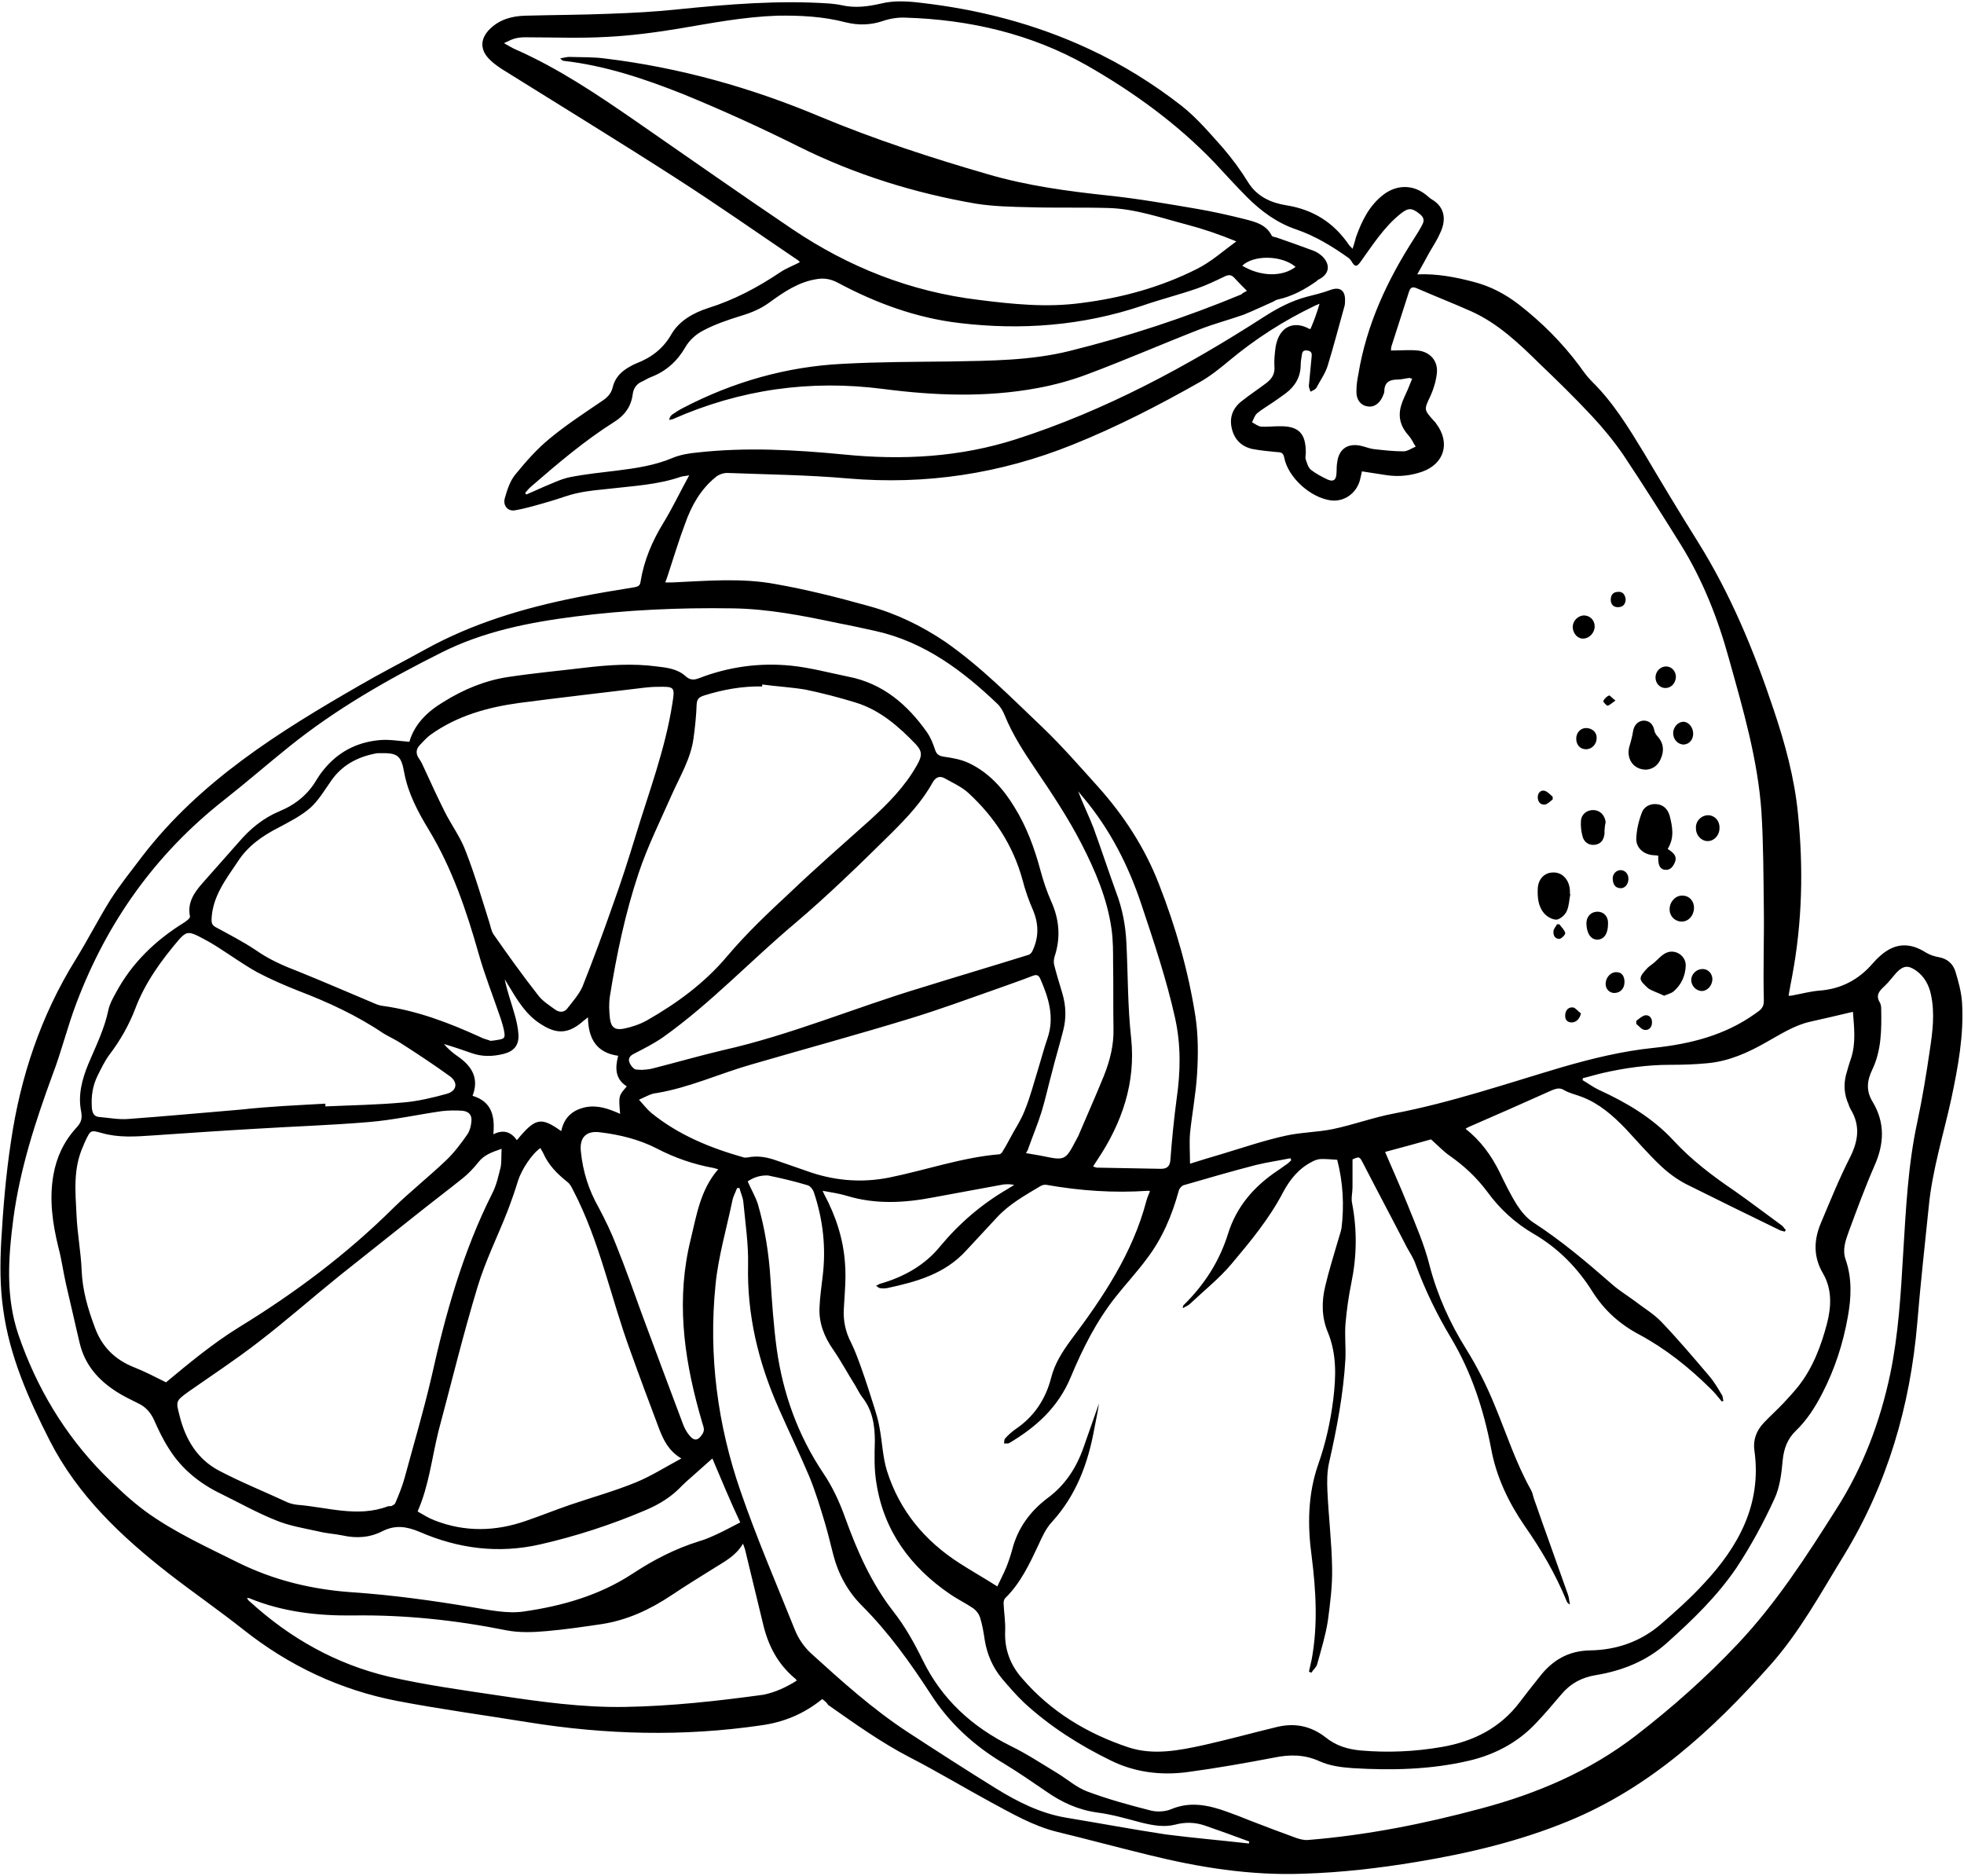 <?xml version="1.0" encoding="UTF-8"?>
<!DOCTYPE svg PUBLIC '-//W3C//DTD SVG 1.0//EN'
          'http://www.w3.org/TR/2001/REC-SVG-20010904/DTD/svg10.dtd'>
<svg height="477.9" preserveAspectRatio="xMidYMid meet" version="1.0" viewBox="-0.1 -0.3 500.4 477.9" width="500.4" xmlns="http://www.w3.org/2000/svg" xmlns:xlink="http://www.w3.org/1999/xlink" zoomAndPan="magnify"
><g id="change1_1"
  ><path d="M209.4,432.6c-4.7,3.8-9.8,5.9-15.6,6.7c-19.8,2.9-39.6,2.4-59.4-0.8c-11.1-1.8-22.2-3.3-33.2-5.4 c-14.6-2.8-27.7-9-39.3-18.2c-6.2-4.9-12.7-9.4-18.9-14.2c-12.2-9.5-23.3-20-30.4-33.9c-5.4-10.6-10.3-21.6-11.9-33.6 c-0.8-5.6-0.8-11.4-0.5-17.1c0.5-8.6,1.2-17.1,2.5-25.6c2.4-16.4,7.6-32,16.4-46.2c3.1-5,5.8-10.3,8.9-15.3 c2.5-3.9,5.4-7.5,8.2-11.2c14.7-19.1,34.7-31.6,55.2-43.4c5.5-3.2,11.2-6.1,16.8-9.2c12.1-6.7,25.2-10.6,38.7-13.3 c4.9-1,9.9-1.8,14.8-2.6c0.9-0.2,1.3-0.5,1.4-1.4c0.9-5.5,3-10.4,5.9-15.1c2.3-3.8,4.2-7.8,6.5-12c-0.9,0.2-1.6,0.2-2.2,0.4 c-5.8,2-11.9,2.3-17.9,3c-2.7,0.3-5.5,0.5-8.2,1.1c-2.5,0.5-4.9,1.5-7.4,2.2c-2.8,0.8-5.7,1.7-8.6,2.2c-1.8,0.4-3.2-1.1-2.7-3 c0.6-2.1,1.3-4.4,2.7-6.1c2.7-3.3,5.5-6.5,8.8-9.2c4.1-3.4,8.7-6.4,13.1-9.4c1.4-0.9,2.5-1.9,2.9-3.6c0.6-2.5,2.2-4.1,4.4-5.3 c0.5-0.3,1.1-0.6,1.6-0.8c3.9-1.5,6.9-3.8,9-7.5c2-3.4,5.6-5.4,9.3-6.6c6.7-2.1,12.7-5.3,18.5-9.2c1.5-1,3.2-1.6,4.9-2.5 c-0.2-0.2-0.3-0.4-0.5-0.5C193,59.1,182.6,51.8,172,45c-14.3-9.2-28.7-18-43.1-27c-1.5-0.9-3-1.9-4.2-3.1c-2.6-2.5-2.5-5.4,0.1-7.9 c2.5-2.4,5.6-3.2,8.9-3.3c7.2-0.2,14.4-0.2,21.6-0.5c5.7-0.2,11.4-0.5,17.1-1.1c12.9-1.3,25.9-2.4,38.9-1.5c1,0.1,2,0.2,2.9,0.4 c3.5,0.8,6.7,0.4,10.2-0.4c3.2-0.8,6.7-0.6,10-0.2c14.9,1.7,29.3,5.4,43,11.8c8.4,3.9,16.3,8.8,23.6,14.5c3.9,3.1,7.2,7,10.5,10.7 c2.4,2.8,4.6,5.8,6.5,8.9c2.3,3.6,5.9,5.1,9.6,5.7c6.9,1.1,12.1,4.4,16,10.1c0.2,0.3,0.5,0.5,0.9,1c0.4-1.1,0.6-2,0.9-3 c1.5-4.2,3.4-8.1,7.1-10.9c3.4-2.5,7.5-2.5,10.8,0.2c0.5,0.4,0.9,0.8,1.4,1.1c3.6,2.1,3.5,5.5,2.3,8.2c-0.8,1.9-1.9,3.6-2.9,5.3 c-1,1.8-1.9,3.5-3.1,5.6c5.1-0.2,9.7,0.7,14.3,1.9c4.3,1.1,8.1,3.1,11.6,5.8c5.8,4.5,11,9.7,15.4,15.6c1,1.4,2,2.8,3.2,4 c5.4,5.3,9.3,11.7,13.2,18.1c4.5,7.6,9,15.1,13.7,22.6c8.4,13.4,14.4,27.9,19.4,42.9c2.9,8.6,5.3,17.4,6.2,26.5 c1.4,13.9,1.1,27.7-1.5,41.5c-0.3,1.6-0.6,3.1-0.9,4.9c0.4,0,0.8,0,1.1-0.1c2.2-0.4,4.4-1,6.7-1.2c5.6-0.4,10.1-2.8,13.7-7 c0.6-0.7,1.3-1.4,2-2c3.7-3.2,7.4-3.3,11.5-0.7c1,0.6,2.2,1,3.4,1.2c2.1,0.4,3.5,1.7,4.1,3.6c0.8,2.6,1.5,5.2,1.7,7.9 c0.5,8.3-1,16.3-2.7,24.4c-2,9.2-4.9,18.3-5.8,27.8c-1,9.8-2.1,19.6-2.9,29.4c-1.8,21.2-7.6,41.1-18.7,59.3 c-5.9,9.6-11.3,19.6-18.9,28.1c-14.6,16.4-30.6,31.1-51.3,39.6c-12.4,5.1-25.4,8.2-38.7,10.4c-9.6,1.6-19.2,2.7-28.9,3 c-13.4,0.5-26.5-1.6-39.4-4.8c-7.8-1.9-15.6-4-23.4-5.9c-6-1.5-11.3-4.6-16.7-7.5c-7-3.8-13.8-7.9-20.8-11.5 c-7.3-3.8-14-8.6-20.7-13.3C210.5,433.4,209.9,433,209.4,432.6z M336.1,77.1c-0.7,0.3-1.1,0.4-1.4,0.6c-7.7,3.7-14.9,8.3-21.5,13.8 c-2.4,2-5,4.1-7.7,5.6c-10.4,5.9-21.1,11.4-32.3,15.9c-18.4,7.4-37.4,10.3-57.3,8.6c-10.2-0.9-20.4-1-30.7-1.4c-1,0-2.2,0.4-3,1.1 c-3.8,3.1-6.1,7.2-7.7,11.7c-1.6,4.2-2.9,8.6-4.3,12.8c-0.2,0.7-0.5,1.5-0.8,2.3c0.8,0,1.3,0,1.8,0c8.7-0.4,17.6-1.2,26.2,0.4 c8,1.4,15.9,3.4,23.8,5.6c7,1.9,13.4,5,19.5,9.1c9.2,6.4,16.9,14.3,24.9,21.9c5,4.8,9.6,10.1,14.2,15.2 c6.5,7.3,11.8,15.4,15.4,24.7c4.3,11,7.5,22.2,9.3,33.8c0.7,4.7,0.7,9.7,0.4,14.5c-0.3,5.1-1.3,10.2-1.8,15.2c-0.2,2.4,0,4.9,0,7.7 c2.8-0.9,5.5-1.7,8.2-2.5c5.3-1.6,10.6-3.4,16-4.6c3.9-0.9,8.1-0.9,12.1-1.7c5.3-1.1,10.4-3,15.7-4c14.6-2.8,28.6-7.6,42.8-11.8 c7.6-2.2,15.4-4.1,23.2-4.9c9.5-1,18.3-3.2,26.1-8.8c1.3-0.9,2.2-1.5,2.1-3.5c-0.2-7.8,0.1-15.5,0-23.3c-0.1-8.1-0.1-16.3-0.6-24.4 c-0.9-13.4-4.7-26.3-8.3-39.2c-2.8-10.2-6.7-20.1-12.3-29.1c-4.8-7.7-9.6-15.3-14.6-22.8c-2.4-3.5-5.2-6.9-8.1-10 c-4.2-4.5-8.7-8.9-13.2-13.2c-5.3-5.2-10.6-10.3-17.5-13.4c-4.5-2-9.1-3.8-13.7-5.8c-1.1-0.5-1.7-0.4-2.1,0.8 c-1.5,4.7-3,9.3-4.5,14c-0.1,0.4-0.1,0.8-0.1,1c2.4,0,4.6-0.2,6.8,0c3.1,0.3,5.2,2.6,4.9,5.7c-0.2,2-0.8,4-1.6,5.8 c-1.7,3.6-1.8,3.5,0.9,6.5c0.2,0.2,0.4,0.4,0.5,0.6c3.7,4.9,2.1,10.3-3.6,12.3c-2.9,1-5.8,1.3-8.8,0.9c-2.2-0.3-4.3-0.7-6.5-1 c-0.2,0.8-0.3,1.5-0.5,2.2c-0.9,3.4-4,5.6-7.4,5.2c-5.2-0.7-10.9-5.8-11.9-10.9c-0.2-1.1-0.7-1.4-1.7-1.4c-2.1-0.2-4.3-0.4-6.4-0.8 c-2.7-0.6-4.5-2.3-5.2-5c-0.8-3,0.2-5.5,2.6-7.3c1.9-1.5,4-2.9,6-4.4c1.5-1.1,2.4-2.4,2.2-4.4c-0.1-1.6,0.1-3.3,0.3-4.9 c1-5.7,5.1-6.6,8.6-4.6c0.1,0,0.2,0,0.3,0C334.7,81.4,335.4,79.5,336.1,77.1z M209.5,303.1c0.2,0.5,0.3,0.7,0.4,0.9 c3,5.6,4.9,11.5,5.3,17.7c0.3,3.8-0.1,7.6-0.3,11.4c-0.2,3,0.4,5.9,1.8,8.6c1.1,2.2,1.9,4.5,2.7,6.7c1.1,3.1,2.1,6.2,3.1,9.4 c0.6,1.9,1.2,3.8,1.5,5.7c0.7,3.7,0.8,7.5,1.9,11c3.2,10.1,9.6,17.8,18.5,23.5c3.1,2,6.3,3.8,9.6,5.9c0.7-1.5,1.6-3.2,2.3-4.9 c0.6-1.5,1.1-3,1.5-4.5c1.4-5.4,4.5-9.7,9-13.1c4.5-3.3,7.4-7.8,9.2-13c1.3-3.7,2.6-7.4,3.9-11.1c-0.3,2.2-0.8,4.3-1.2,6.5 c-1.6,8.8-4.6,16.9-10.8,23.7c-1.5,1.6-2.5,3.8-3.4,5.8c-2.3,4.9-4.6,9.8-8.5,13.6c-0.3,0.3-0.4,0.9-0.4,1.3 c0.1,2.4,0.5,4.7,0.4,7.1c-0.2,4.6,1.3,8.6,4.3,12c7.3,8.5,16.6,14.1,27.1,17.6c6.4,2.1,12.9,0.8,19.3-0.6 c6.2-1.4,12.4-3.1,18.6-4.6c4.6-1.1,8.7-0.2,12.4,2.7c2.6,2.1,5.6,3,8.9,3.3c6.9,0.6,13.8,0.3,20.7-0.9c8-1.4,14.8-4.8,19.8-11.4 c1.6-2.1,3.3-4.3,5-6.4c3.3-4.3,7.4-6.7,12.9-6.8c6.7-0.1,12.9-2.2,18.1-6.7c3.8-3.3,7.5-6.6,10.9-10.3 c8.9-9.5,14.8-20.3,12.9-33.9c-0.4-2.7,0.5-5.1,2.4-7.1c1.6-1.7,3.4-3.3,5-5c1.3-1.4,2.6-2.8,3.8-4.3c3.7-4.7,5.8-10.3,7.3-16 c1.1-4.3,1.3-8.7-1-12.7c-2.5-4.2-2.4-8.5-0.6-12.8c2.4-5.7,4.7-11.4,7.5-16.9c2.1-4.2,2.6-8.1,0.1-12.2c-0.2-0.4-0.4-0.8-0.5-1.2 c-1.1-2.4-1.3-4.9-0.7-7.4c0.4-1.4,0.8-2.9,1.3-4.3c1.3-3.9,0.8-7.9,0.5-11.9c-3.7,0.9-7.3,1.7-10.8,2.5c-4.1,0.9-7.6,3.2-11.2,5.2 c-4.7,2.7-9.6,4.9-15.1,5.4c-3.1,0.3-6.3,0.4-9.4,0.4c-5.9,0-11.6,0.8-17.3,2.1c-1.7,0.4-3.3,0.9-5,1.3c0,0.2-0.1,0.4-0.1,0.5 c1.4,0.8,2.7,1.8,4.2,2.5c7,3.2,13.6,7.1,18.9,12.8c4.6,5,10,9.1,15.6,12.9c4,2.8,7.9,5.8,11.9,8.7c0.5,0.3,0.8,0.9,1.2,1.3 c-0.1,0.1-0.2,0.3-0.3,0.4c-0.4-0.1-0.8-0.2-1.1-0.3c-8-3.9-16-7.8-24-11.8c-2.3-1.2-4.5-2.8-6.4-4.6c-3.2-3-6.1-6.4-9.1-9.6 c-3.2-3.3-6.6-6.3-11-8c-1.5-0.6-3.1-0.9-4.5-1.7c-1.1-0.7-1.9-0.5-3-0.1c-7.1,3.2-14.2,6.3-21.3,9.4c-0.3,0.1-0.5,0.3-0.9,0.5 c3.8,3,6.5,6.7,8.6,10.9c1.4,2.9,2.8,5.8,4.5,8.5c1.1,1.7,2.5,3.4,4.2,4.5c7.1,4.6,13.6,10.1,20,15.7c1.8,1.6,3.8,2.8,5.7,4.2 c2.3,1.8,4.9,3.3,6.9,5.4c4.2,4.4,8.2,9.1,12.1,13.7c1.3,1.5,2.3,3.2,3.3,4.9c0.3,0.4,0.2,1,0.4,1.5c-0.1,0.1-0.3,0.1-0.4,0.2 c-1-1.2-2-2.5-3.1-3.5c-5.4-5.3-11.3-10-18-13.6c-4.9-2.6-8.8-6.1-11.8-10.8c-3.8-6.1-8.8-11.2-15-14.8c-4.8-2.8-8.7-6.4-11.9-10.8 c-2.7-3.6-5.8-6.5-9.5-9.1c-1.6-1.1-3-2.6-4.8-4.2c-3.5,1-7.6,2.1-11.7,3.2c2,4.7,4,9.1,5.8,13.6c2,5,4.2,10,5.5,15.2 c2,7.7,5.2,14.8,9.4,21.5c2.8,4.5,5.2,9.3,7.2,14.2c3,7.2,5.4,14.7,9.2,21.5c0.4,0.7,0.6,1.5,0.8,2.3c1,2.7,1.9,5.5,2.9,8.2 c1.9,5.4,3.9,10.9,5.8,16.3c0.3,0.8,0.3,1.7,0.5,2.5c-0.5-0.2-0.8-0.6-0.9-1c-2.8-6.8-6.5-13.1-10.7-19.1c-4.1-6-7.2-12.5-8.5-19.7 c-1.9-9.9-5-19.4-10.2-28.1c-3.6-6-6.6-12.2-9-18.7c-0.5-1.5-1.4-2.9-2.2-4.3c-3.7-7.2-7.5-14.3-11.2-21.5c-0.9-1.7-0.9-1.8-2.7-1 c0,2.4,0,4.7,0,7.1c0,1.4-0.4,2.8-0.1,4.1c1.3,6.8,1.2,13.5-0.2,20.3c-0.7,3.4-1.2,7-1.5,10.5c-0.2,2.9,0.1,5.8,0,8.7 c-0.5,9-2.2,17.9-4.2,26.7c-0.5,2.3-0.5,4.7-0.4,7c0.3,6.6,1.1,13.2,1.2,19.7c0.1,4.5-0.5,9.1-1.1,13.6c-0.6,3.7-1.7,7.3-2.7,10.9 c-0.2,0.8-1,1.4-1.5,2.2c-0.2-0.1-0.4-0.2-0.6-0.3c0.2-1,0.5-2.1,0.7-3.1c1.6-8.7,1.1-17.5,0-26.2c-1.1-8-1-15.9,1.7-23.6 c1.9-5.4,3.1-10.9,3.8-16.5c0.7-5.8,0.9-11.5-1.4-17.1c-1.6-3.8-1.6-7.9-0.6-11.9c0.9-3.8,2.1-7.6,3.2-11.4 c0.3-1.1,0.7-2.1,0.9-3.2c0.7-5.8,0.4-11.6-1.1-17.4c-1.3-0.1-2.7-0.2-4-0.2c-0.8,0-1.7,0.3-2.4,0.7c-3.4,1.7-5.7,4.6-7.4,7.8 c-3.5,6.7-8.3,12.5-13.1,18.2c-3.1,3.7-7,6.8-10.6,10.2c-0.5,0.5-1.2,0.7-1.8,1.1c-0.1-0.5,0.1-0.7,0.2-0.8 c5.2-5.1,9.1-11.1,11.3-18.2c2.2-7,6.7-12.1,12.7-16.1c0.8-0.5,1.5-1.1,2.3-1.6c0.4-0.3,0.7-0.6,1.1-1c-0.1-0.2-0.2-0.3-0.2-0.5 c-2.9,0.6-5.8,1-8.7,1.7c-6.2,1.6-12.4,3.4-18.6,5.2c-0.5,0.2-1.1,0.9-1.2,1.5c-1.7,6.2-4.2,12.1-8.1,17.2c-2.5,3.4-5.4,6.5-8,9.8 c-4.9,6.2-8.4,13.2-11.4,20.4c-3.2,7.7-8.8,12.7-15.7,16.8c-0.3,0.2-0.9,0-1.3,0.1c0.1-0.4,0-1,0.3-1.3c0.8-0.9,1.7-1.7,2.7-2.4 c4.7-3.2,7.6-7.6,9-13c0.9-3.6,2.8-6.6,5-9.6c8.2-10.9,15.8-22.2,19.3-35.6c0.2-0.8,0.6-1.6,0.9-2.4c-0.3-0.1-0.4-0.1-0.5-0.1 c-8.7,0.6-17.3,0-25.8-1.5c-0.5-0.1-1.1,0-1.6,0.3c-4,2.4-8,4.6-11.2,8.1c-2.6,2.8-5.2,5.6-7.8,8.4c-5.4,5.9-12.6,7.9-20.1,9.5 c-0.6,0.1-1.2,0.1-1.8,0c-0.3,0-0.5-0.3-1-0.6c0.5-0.2,0.7-0.4,1-0.5c6-1.7,11.4-4.7,15.3-9.5c4.9-5.9,10.6-10.8,17.3-14.7 c0.5-0.3,1.1-0.7,1.6-1c-1-0.2-1.9-0.2-2.8-0.1c-6,1.1-11.9,2.2-17.9,3.3c-7.3,1.4-14.6,1.8-21.9-0.4 C213.4,303.7,211.5,303.5,209.5,303.1z M317.6,73.8c-1.3-1.3-2.3-2.3-3.3-3.4c-0.8-0.8-1.5-0.7-2.5-0.2c-2.3,1.1-4.6,2.2-6.9,3 c-4.6,1.6-9.4,2.8-14,4.4c-15.2,5.1-30.8,6.3-46.6,4.4c-11-1.3-21.3-5.1-31-10.3c-1.7-0.9-3.4-1.2-5.2-0.9c-4.7,0.7-8.5,3.3-12.2,6 c-2.2,1.6-4.6,2.6-7.3,3.4c-3.2,1-6.5,2.1-9.5,3.7c-1.8,0.9-3.6,2.5-4.6,4.3c-2.1,3.6-4.9,6.1-8.8,7.6c-0.8,0.3-1.5,0.8-2.2,1.1 c-1.4,0.6-2.2,1.7-2.4,3.3c-0.4,3.1-2.1,5.4-4.7,7c-7.6,4.8-14.4,10.6-21.1,16.4c-0.6,0.5-1.1,1.1-1.6,1.7c0.1,0.1,0.2,0.3,0.3,0.4 c1.4-0.6,2.9-1.3,4.3-1.9c2.2-0.9,4.4-2,6.7-2.5c4-0.8,8-1.2,12.1-1.7c4.8-0.6,9.6-1.3,14.1-3.2c1.9-0.8,4.1-1.2,6.3-1.4 c12.5-1.4,25-0.7,37.4,0.5c14.9,1.5,29.6,0.7,43.9-3.9c22.7-7.3,43.5-18.5,63.5-31.4c3.3-2.1,6.8-3.9,10.6-4.9c2-0.5,4-1,5.9-1.7 c2.4-0.9,3.8,0,3.8,2.5c0,0.6,0,1.2-0.2,1.8c-1.4,5-2.7,10-4.2,14.9c-0.6,2-1.9,3.8-2.9,5.7c-0.3,0.5-1,0.7-1.5,1 c-0.2-0.6-0.5-1.2-0.4-1.7c0.2-2.5,0.5-4.9,0.7-7.4c0.1-0.9-0.3-1.3-1.2-1.4c-0.9-0.1-1.2,0.3-1.3,1.1c-0.1,0.8-0.3,1.6-0.3,2.5 c0,3.1-1.4,5.5-3.8,7.3c-1.1,0.8-2.2,1.6-3.4,2.4c-1.3,0.9-2.7,1.7-3.9,2.7c-0.6,0.5-0.9,1.5-1.3,2.3c0.8,0.4,1.5,1,2.3,1.1 c1.5,0.1,3.1-0.1,4.6-0.1c5-0.1,6.8,1.8,6.8,6.7c0,0.6-0.2,1.3,0,1.8c0.3,0.9,0.6,2,1.3,2.6c1.3,1,2.8,1.8,4.3,2.5 c1.4,0.6,2.1,0.1,2.2-1.4c0.1-1,0-2,0.2-3c0.4-3.2,2.4-4.8,5.6-4.3c1.2,0.2,2.3,0.7,3.5,0.9c2.6,0.3,5.2,0.6,7.8,0.6 c1,0,2.1-0.8,3.1-1.2c-0.6-0.9-1-1.9-1.7-2.7c-2.1-2.3-2.9-4.8-2-7.8c0.4-1.4,1.1-2.7,1.7-4.1c0.4-0.9,0.7-1.8,1.1-2.7 c-0.4-0.1-0.6-0.2-0.7-0.2c-1,0.1-2,0.4-2.9,0.4c-2.2,0-3.5,0.7-3.5,3.1c0,0.4-0.3,0.8-0.4,1.2c-0.9,2-2.4,2.9-4.1,2.5 c-1.6-0.3-2.7-1.8-2.6-3.9c0-1.4,0.2-2.8,0.5-4.3c2.1-12.7,7.4-24,14.3-34.7c0.7-1.1,1.4-2.2,2-3.4c0.6-1.1,0.3-1.9-0.7-2.7 c-2-1.6-2.9-1.6-4.9,0c-4.1,3.3-7,7.8-10,12c-1.1,1.6-1.6,1.6-2.5,0c-0.2-0.3-0.4-0.5-0.6-0.7c-4.2-3-8.6-5.7-13.6-7.4 c-4.7-1.6-8.8-4.6-12.3-8.1c-2.9-2.9-5.6-5.9-8.4-8.9c-9.6-10-20.7-18-32.6-24.8c-14.2-8-29.8-11.6-46-12.1 c-1.9-0.1-3.9,0.2-5.7,0.8c-3.2,1.1-6.3,1.2-9.6,0.4c-5.7-1.5-11.6-1.8-17.5-1.7C189.3,4,181.1,5.6,172.8,7 c-6.1,1-12.2,1.8-18.3,2.1c-6.9,0.4-13.9,0.1-20.8,0.1c-1,0-2,0.1-2.9,0.4c-0.7,0.2-1.4,0.6-2.5,1.1c1.3,0.7,2.2,1.3,3.2,1.7 c10.8,4.8,20.6,11.4,30.3,18.1c13.3,9.2,26.5,18.5,40,27.6c14.4,9.7,30.1,15.9,47.4,18c8.7,1.1,17.4,2,26.2,0.8 c10.3-1.3,20.2-4,29.5-8.7c3.6-1.8,6.7-4.6,10-7c-4.4-1.8-8.5-3.2-12.7-4.3c-6.5-1.7-13-4-19.8-4.2c-6.7-0.2-13.4,0-20.1-0.2 c-4.6-0.1-9.2-0.2-13.7-0.9c-15.7-2.7-30.8-7.4-45.1-14.5c-9.6-4.8-19.5-9.3-29.5-13.4c-9.8-3.9-19.9-7.3-30.5-8.5 c-0.2,0-0.4-0.2-0.9-0.6c1-0.2,1.7-0.4,2.3-0.4c3,0.1,6.1,0,9.1,0.4c19,2.3,37.2,7.4,54.8,14.8c13.9,5.8,28.3,10.5,42.8,14.7 c9.9,2.9,20.2,4.3,30.5,5.4c7.6,0.8,15.1,2.1,22.7,3.4c4.1,0.7,8.1,1.6,12.1,2.6c2.7,0.7,5.5,1.3,7,4.2c0.1,0.3,0.8,0.4,1.2,0.5 c3.2,1.1,6.3,2.2,9.5,3.4c0.8,0.3,1.7,0.9,2.3,1.5c2.1,2.2,1.6,4.5-1,5.8c-0.2,0.1-0.4,0.2-0.5,0.4c-3,2.1-6.2,3.9-9.9,4.7 c-0.5,0.1-0.9,0.4-1.3,0.6c-2.5,1.1-5,2.3-7.5,3.3c-3.7,1.3-7.5,2.3-11.1,3.7c-9.5,3.7-18.9,7.8-28.5,11.4c-4.2,1.6-8.6,2.8-13,3.6 c-13,2.4-26.1,1.9-39.2,0.2c-18.6-2.4-36.4,0.1-53.6,7.7c-0.3,0.1-0.6,0.1-0.9,0.2c0.1-0.7,0.4-1.1,0.8-1.4 c0.9-0.6,1.8-1.2,2.8-1.7c12.7-6.6,26.3-10.5,40.6-11.2c9.1-0.5,18.3-0.5,27.4-0.6c10.2-0.2,20.5-0.2,30.5-2.7 c14.9-3.7,29.5-8.5,43.7-14.4C316.3,74.5,316.8,74.2,317.6,73.8z M181.4,371.3c-1.8,1.6-3.6,3.2-5.4,4.8c-0.8,0.7-1.6,1.4-2.3,2.1 c-2.6,2.8-5.8,4.8-9.4,6.3c-8.7,3.7-17.6,6.6-26.8,8.7c-10.6,2.4-20.8,1.1-30.7-3.2c-3.3-1.4-6.2-1.8-9.4-0.2 c-3.3,1.7-6.7,1.9-10.3,1.1c-2-0.4-4-0.5-6-1c-3.6-0.8-7.4-1.4-10.8-2.8c-4.8-1.9-9.4-4.5-14.1-6.8c-5.4-2.6-10-6.3-13.2-11.4 c-1.5-2.3-2.7-4.8-3.8-7.3c-0.9-2-2.2-3.5-4.2-4.4c-1.8-0.9-3.7-1.8-5.4-2.9c-4.7-3-8.1-6.9-9.4-12.4c-1.2-5-2.3-10.1-3.5-15.1 c-0.7-3.1-1.1-6.2-1.9-9.2c-1.5-6.1-2.4-12.2-1.3-18.5c0.8-4.6,2.7-8.6,5.8-12c1.2-1.3,1.6-2.2,1.3-4.1c-0.9-4.2,0.2-8.3,1.8-12.2 c1.9-4.5,4.1-8.9,5.1-13.7c0.3-1.5,1.1-3,1.9-4.4c4.1-7.7,10.2-13.5,17.5-18c0.6-0.4,1.5-1.1,1.4-1.5c-0.7-3.5,1-6,3.2-8.5 c3.1-3.5,6.1-6.9,9.2-10.4c2.9-3.4,6.3-6.2,10.4-7.9c4.1-1.7,7.3-4.3,9.5-8.1c0.5-0.8,1.1-1.7,1.7-2.4c3.6-4.5,8.3-7,14-7.6 c2.6-0.3,5.2,0.2,7.9,0.4c1.3-4.5,4.6-7.7,8.6-10.1c5.1-3.2,10.6-5.5,16.5-6.4c6.6-1,13.2-1.6,19.8-2.4c6-0.7,12.1-1.1,18.1-0.3 c2.6,0.3,5.3,0.6,7.4,2.5c1.1,1,2.1,1,3.4,0.5c7.5-2.9,15.4-4,23.4-3.2c4.9,0.5,9.7,1.8,14.6,2.8c8.8,1.7,15.1,7.1,20.1,14.2 c0.9,1.3,1.5,2.8,2,4.3c0.4,1.3,1,1.7,2.3,1.9c2.1,0.3,4.4,0.7,6.3,1.6c5.1,2.4,8.8,6.5,11.7,11.3c3.1,5,5.1,10.5,6.6,16.1 c0.7,2.6,1.6,5.3,2.7,7.8c2.1,4.6,2.5,9.3,0.9,14.1c-0.2,0.7-0.3,1.5-0.1,2.2c0.6,2.4,1.4,4.9,2.1,7.3c0.9,3.1,1,6.2,0.2,9.3 c-0.9,3.6-2,7.2-2.9,10.8c-0.9,3.3-1.6,6.6-2.6,9.9c-1,3.2-2.3,6.3-3.4,9.4c-0.1,0.4-0.3,0.7-0.6,1.2c1.6,0.3,3.1,0.5,4.5,0.8 c5.3,1.1,5.6,1,8.1-3.8c0.2-0.4,0.5-0.9,0.7-1.3c2.2-5.2,4.5-10.3,6.6-15.5c1.5-3.8,2.5-7.7,2.4-11.9c-0.1-5.6,0-11.2-0.1-16.8 c0-2.9,0-5.8-0.4-8.6c-1.1-7.8-4.2-15-7.7-21.8c-3.4-6.6-7.6-12.9-11.8-19.1c-2.9-4.3-5.7-8.6-7.7-13.5c-0.4-1-1-2.1-1.8-2.9 c-8.9-8.5-18.6-15.8-31-18.6c-3.2-0.7-6.3-1.4-9.5-2c-9-1.9-18-3.7-27.3-3.8c-13.4-0.2-26.8,0.4-40,2.1c-11.7,1.5-23.3,3.8-34,9.2 c-13.6,6.8-26.9,14.4-38.8,24c-5.6,4.5-11,9.2-16.6,13.6c-17.4,13.7-29.7,31-37.5,51.6c-2.3,6-3.8,12.3-6.1,18.3 c-4.4,12-8.3,24-10,36.7c-1.3,10-2,19.9,1.3,29.6c4.6,13.4,11.7,25.3,21.6,35.4c3.4,3.4,7,6.8,10.8,9.6c7.3,5.3,15.5,9,23.5,13 c9.3,4.6,19,6.9,29.2,7.6c10.2,0.7,20.4,2.1,30.5,3.8c4.3,0.7,8.9,1.7,13.1,1.1c9.8-1.4,19.3-4.1,27.7-9.6c5.3-3.5,10.9-6.4,17-8.3 c1.8-0.5,3.5-1.3,5.2-2.1c1.7-0.8,3.3-1.7,5.3-2.7C186,382.3,183.7,376.7,181.4,371.3z M190.4,300.7c0.9,2.1,2,3.9,2.6,5.8 c1.8,6.2,2.8,12.6,3.2,19c0.4,6,0.8,12,1.6,17.9c1.6,11.4,5.4,22,11.9,31.7c2.3,3.4,4.1,7.3,5.5,11.2c3.1,8.6,6.7,16.8,12.4,24.1 c2.9,3.7,5.3,8,7.4,12.3c4.9,10,12.6,17,22.5,21.9c4.1,2,8,4.6,12,7c2.4,1.5,4.7,3.5,7.3,4.5c5.3,2,10.8,3.5,16.3,4.9 c1.6,0.4,3.6,0.3,5.1-0.3c4.9-2.1,9.6-1.1,14.3,0.6c2,0.7,4,1.5,6,2.3c3.9,1.5,7.8,3,11.7,4.4c0.9,0.3,2,0.6,3,0.5 c14.9-1.2,29.5-4.1,44-8c14.3-3.8,27.7-9.5,39.5-18.6c9.2-7.1,18-14.9,26-23.4c9.8-10.4,17.4-22.2,25-34.2 c6.8-10.6,11.2-22.2,13.8-34.5c2.1-10.1,2.7-20.4,3.3-30.7c0.7-11.2,1.2-22.4,3.6-33.5c1.3-6.1,2.3-12.2,3.2-18.4 c0.7-4.6,1.3-9.3,0.3-14c-0.5-2.5-1.7-4.7-3.8-6.2c-2-1.4-3.2-1.3-4.9,0.4c-1.1,1.2-2,2.5-3.2,3.6c-1.3,1.2-2.3,2.3-1.1,4.2 c0.2,0.4,0.3,1,0.3,1.4c0.1,5.4,0.1,10.7-2.3,15.7c-1.3,2.7-1.6,5.3,0.1,8.1c3.2,5.3,3,10.7,0.5,16.3c-2.4,5.5-4.5,11.2-6.6,16.9 c-0.8,2.2-1.6,4.5-0.8,6.9c1.7,4.8,1.5,9.8,0.6,14.7c-1.2,6.8-3.3,13.3-6.5,19.5c-1.8,3.5-3.9,6.8-6.7,9.5 c-2.2,2.1-3.1,4.6-3.4,7.6c-0.3,3.3-0.7,6.8-2.1,9.8c-2.8,6.1-6,12-9.7,17.6c-4.9,7.2-11.2,13.3-17.7,19.1 c-5.1,4.6-11.4,7.1-18.1,8.2c-3.6,0.6-6.4,2.1-8.7,4.8c-2.2,2.6-4.4,5.2-6.8,7.7c-4.6,4.8-10.4,7.8-16.8,9.3 c-9.8,2.3-19.8,2.5-29.7,1.9c-2.9-0.2-5.9-0.6-8.5-1.8c-3.8-1.7-7.5-1.7-11.4-0.9c-7.3,1.4-14.7,2.7-22.1,3.7 c-6.7,0.9-13.4,0.1-19.5-2.9c-8-3.9-15.6-8.7-22.2-14.8c-2-1.9-3.8-4-5.6-6.1c-2.4-2.9-3.8-6.2-4.4-9.8c-0.3-2-0.6-3.9-1.2-5.8 c-0.3-0.9-0.9-1.7-1.7-2.3c-1.9-1.3-4-2.3-5.9-3.6c-10.1-6.9-16.9-16.1-18.8-28.3c-0.6-3.5-0.5-7.1-0.4-10.7 c0-4.1-0.6-7.9-3.2-11.2c-0.7-0.9-1.2-2-1.8-3c-1.9-3-3.6-6.2-5.6-9.1c-2.3-3.3-3.7-6.8-3.5-10.8c0.1-2.6,0.5-5.3,0.8-7.9 c0.9-7.3,0.1-14.4-2.2-21.3c-0.2-0.7-0.9-1.7-1.6-1.9c-3.3-1-6.7-1.8-10.1-2.5C193.6,299.1,191.9,299.7,190.4,300.7z M42.2,351.9 c5.9-4.9,11.9-9.9,18.7-14.1c14.2-8.7,27.4-18.6,39.2-30.3c4.3-4.2,9.1-8,13.5-12.2c2-1.9,3.8-4.3,5.4-6.6c0.6-0.9,0.9-2.1,1-3.2 c0.2-1.7-0.6-2.6-2.3-2.8c-1.7-0.1-3.5-0.1-5.2,0.1c-6.3,0.9-12.5,2.3-18.8,2.8c-9.5,0.8-19.1,1.1-28.7,1.7 c-8.7,0.5-17.5,1.1-26.2,1.7c-4.4,0.3-8.7,0.6-12.9-0.6c-2.9-0.8-2.9-0.8-4.2,1.9c-0.2,0.4-0.4,0.9-0.6,1.4 c-2.6,5.7-2,11.6-1.7,17.6c0.2,4.7,1.1,9.3,1.3,14c0.2,5.2,1.6,9.9,3.4,14.7c1.8,4.9,5.1,8.1,9.8,10 C36.7,349.1,39.4,350.5,42.2,351.9z M106.3,384.8c1.4,0.8,2.8,1.7,4.4,2.3c7.7,3,15.5,2.8,23.2,0.1c3.8-1.3,7.5-2.8,11.3-4.1 c5.6-1.9,11.3-3.5,16.7-5.7c3.9-1.6,7.5-3.9,11.6-6.1c-3.2-1.9-4.5-4.6-5.6-7.4c-2.5-6.6-5-13.3-7.4-20c-5-13.6-7.8-28-14.6-41 c-0.4-0.8-0.8-1.6-1.5-2.1c-2.5-2-4.7-4.2-6-7.1c-0.2-0.5-0.6-1-0.8-1.5c-2.2,1.5-4.8,5.5-5.7,8.3c-0.8,2.6-1.7,5.2-2.7,7.8 c-2.5,6.4-5.6,12.6-7.6,19.2c-3.7,12.2-6.7,24.6-10,36.9C109.9,371.3,109.2,378.2,106.3,384.8z M194.1,174.1c0,0.2,0,0.3,0,0.5 c-5.1-0.1-10,0.8-14.8,2.3c-1.2,0.4-1.8,0.8-1.9,2.2c-0.1,2.9-0.4,5.8-0.8,8.7c-0.7,5.2-3.4,9.6-5.5,14.3 c-2.9,6.6-6.2,13.2-8.5,20.1c-3.4,10.2-5.6,20.7-7.3,31.3c-0.3,1.9-0.2,3.8,0,5.7c0.3,2.3,1.3,3,3.5,2.6c2-0.4,4.1-1.1,5.9-2.1 c7.7-4.4,14.7-9.5,20.5-16.4c4.9-5.8,10.4-11,16-16.2c6.6-6.3,13.5-12.3,20.3-18.4c4.6-4.2,8.9-8.5,12-14c1.3-2.3,1.5-3.4-0.2-5.3 c-4.4-4.6-9.2-8.8-15.4-10.7c-4.2-1.3-8.5-2.4-12.8-3.3C201.5,174.8,197.8,174.6,194.1,174.1z M127.7,292.4 c-2.6,0.9-4.5,1.6-5.9,3.4c-1.2,1.5-2.5,2.9-4,4.1c-4,3.2-8.1,6.3-12.1,9.5c-6.5,5.2-13,10.3-19.5,15.5 c-6.8,5.5-13.5,11.4-20.4,16.7c-5.8,4.5-11.9,8.5-17.9,12.7c-3.3,2.4-3.2,2.4-2.2,6.3c1.5,5.9,4.5,10.9,10,13.8 c5.7,3,11.7,5.4,17.5,8.1c0.7,0.3,1.6,0.5,2.4,0.6c7.7,0.6,15.4,3.3,23.1,0.4c0.3-0.1,0.7,0,1-0.1c0.3-0.2,0.8-0.4,0.9-0.7 c0.9-2.1,1.8-4.3,2.4-6.5c2.3-8.5,4.8-16.9,6.8-25.5c3.6-16.2,8-32,15.5-46.9c1.1-2.1,1.6-4.5,2.2-6.9 C127.7,295.6,127.6,294.2,127.7,292.4z M166.8,174.7c-0.6,0-1.6,0.1-2.6,0.2c-10.7,1.3-21.3,2.5-32,3.9c-8.1,1.1-15.9,3.3-22.6,8.1 c-1.1,0.8-1.9,1.8-2.8,2.7c-0.9,1-1,2.1-0.2,3.3c0.6,0.8,1,1.7,1.4,2.6c1.7,3.7,3.4,7.4,5.2,11c1.7,3.4,4.1,6.6,5.4,10.2 c2.3,5.9,4.1,12.1,6,18.1c0.3,1,0.5,2.1,1,2.9c3.7,5.3,7.5,10.6,11.5,15.7c1.1,1.4,2.7,2.4,4.2,3.5c1.1,0.8,2.3,0.8,3.1-0.2 c1.4-1.8,3-3.6,3.9-5.6c2.7-6.8,5.3-13.8,7.7-20.7c2.1-5.8,4-11.7,5.8-17.6c3.4-11.2,7.6-22.2,9.4-33.8c0.7-4.3,0.6-4.4-3.8-4.3 C167.4,174.7,167.3,174.7,166.8,174.7z M162.7,279.9c1.3,1.4,2.1,2.5,3.2,3.4c6.9,5.6,15,8.9,23.5,11.3c0.3,0.1,0.7,0,1,0 c2.5-0.5,4.8-0.1,7.1,0.7c2.5,0.9,5,1.7,7.5,2.6c7,2.6,14.2,3.3,21.6,1.8c9.3-1.9,18.4-5.1,27.9-5.9c0.3,0,0.7-0.4,0.9-0.8 c0.6-1,1.2-2,1.7-3c1.3-2.5,2.9-4.8,3.9-7.4c1.4-3.4,2.3-7,3.4-10.5c0.8-2.6,1.5-5.3,2.4-7.9c1.8-5.3,0.3-10.2-1.8-15 c-0.4-0.9-0.8-1.3-1.9-0.9c-3.3,1.3-6.6,2.4-9.9,3.6c-7.1,2.5-14.2,5.1-21.4,7.3c-13.4,4.1-27,7.8-40.4,11.7 c-8.1,2.3-15.8,5.9-24.2,7.3C165.8,278.3,164.5,279.1,162.7,279.9z M124.9,264.9c0.8-0.1,1.1-0.1,1.5-0.2c2.1-0.3,2.3-0.5,1.9-2.5 c-0.2-1-0.5-1.9-0.8-2.9c-1.9-5.6-4.1-11.1-5.7-16.8c-3.1-10.9-6.7-21.5-12.6-31.3c-2.8-4.6-5.3-9.3-6.3-14.6 c-0.8-4.5-1.7-5.1-6.3-5c-0.4,0-0.8,0-1.1,0.1c-4.6,0.9-8.5,3-11.2,6.9c-1.7,2.4-3.2,5-5.3,6.9c-2.4,2.1-5.4,3.6-8.2,5.1 c-4.1,2.1-7.8,4.7-10.3,8.6c-3,4.5-6.5,8.9-6.7,14.8c0,1,0.2,1.4,1,1.9c3.5,1.9,7,3.7,10.3,5.9c3.4,2.4,7.1,4,11,5.5 c6.2,2.5,12.4,5.2,18.6,7.8c0.9,0.4,1.8,0.8,2.8,0.9c8.7,1.2,16.8,4.3,24.7,7.9C123.1,264.4,124.2,264.6,124.9,264.9z M163.4,272.3 c0.9-0.1,1.9-0.1,2.9-0.4c5.9-1.5,11.8-3.2,17.7-4.6c17.4-3.9,33.8-10.9,50.8-16c9-2.8,18.1-5.5,27.1-8.3c0.4-0.1,0.8-0.5,1-0.9 c1.7-3.5,1.7-6.9,0.2-10.5c-1.1-2.5-2-5.1-2.7-7.8c-2.4-8.7-7.1-15.9-13.7-22c-1.7-1.6-4-2.6-6.1-3.8c-1.3-0.7-2.3-0.3-3.1,1.1 C234.8,204,231,208,227,212c-8,7.9-16,15.7-24.6,23c-11.3,9.5-21.5,20.4-33.6,29c-2.3,1.6-4.9,2.9-7.4,4.2c-1,0.5-1.4,1.1-1.2,2 c0.2,0.7,0.8,1.5,1.4,1.9C162,272.3,162.8,272.2,163.4,272.3z M202.9,427.9c-0.2-0.3-0.3-0.5-0.5-0.6c-4.3-3.6-6.7-8.2-8-13.5 c-1.6-6.5-3.1-12.9-4.7-19.4c-0.1-0.4-0.3-0.8-0.5-1.4c-1.8,3.1-4.6,4.5-7.3,6.2c-3.7,2.3-7.4,4.6-11,7c-5.4,3.6-11.2,6.3-17.7,7.3 c-4.7,0.7-9.5,1.4-14.2,1.8c-3.3,0.3-6.8,0.4-10-0.2c-12.9-2.6-26-4-39.2-3.8c-9,0.1-17.9-0.9-26.4-4.4c-0.1-0.1-0.3,0-0.6,0 c0.3,0.4,0.5,0.7,0.8,0.9c10.2,9.3,21.9,15.9,35.4,19.1c9.2,2.1,18.6,3.4,28,4.8c10.7,1.6,21.4,3.1,32.2,2.9 c11.8-0.2,23.5-1.5,35.2-3.1C197.4,430.9,200.2,429.6,202.9,427.9z M82.8,280.9c0,0.2,0,0.5,0,0.7c6.6-0.3,13.2-0.4,19.8-1 c3.7-0.3,7.5-1.2,11.1-2.2c2.6-0.7,3-2.9,0.8-4.5c-4-2.9-8.1-5.6-12.3-8.3c-1.5-1-3.1-1.7-4.6-2.6c-6.8-4.6-14.2-8-21.8-10.9 c-3.5-1.4-7-2.9-10.4-4.7c-3.4-1.9-6.6-4.2-9.9-6.3c-1.7-1.1-3.5-2.1-5.3-3c-2.3-1.1-3-0.9-4.7,1c-4.5,5.3-8.6,10.9-11.1,17.5 c-1.6,4.2-3.8,8.1-6.6,11.8c-1.2,1.6-2.1,3.5-3,5.3c-1.3,2.6-1.7,5.3-1.5,8.2c0.1,1.3,0.5,2.3,1.9,2.4c2.5,0.2,4.9,0.7,7.4,0.5 c9.6-0.7,19.2-1.6,28.8-2.4C68.6,281.6,75.7,281.3,82.8,280.9z M318.1,469.4c0-0.2,0.1-0.4,0.1-0.5c-3.8-1.4-7.6-2.8-11.4-4.1 c-2.4-0.8-4.9-0.9-7.5-0.2c-2.8,0.7-5.6,0.2-8.5-0.5c-3.8-1-7.5-2.1-11.4-2.6c-4.9-0.7-9-2.6-13-5.4c-3.5-2.4-7-4.8-10.6-7 c-7.6-4.5-14-10.3-18.8-17.8c-5.2-8-10.7-15.7-17.5-22.5c-3.6-3.6-6-8-7.3-13c-0.7-2.7-1.3-5.3-2.1-8c-1.2-4-2.4-8-4-11.9 c-2.5-5.9-5.3-11.7-7.9-17.6c-5.1-11.6-8-23.6-7.7-36.4c0.1-5.3-0.7-10.6-1.2-15.9c-0.1-1.2-0.7-2.4-1-3.6c-0.2,0-0.4,0-0.6,0 c-0.4,1.1-1,2.1-1.2,3.2c-1.5,7.2-3.6,14.3-4.3,21.5c-1.8,17.9,0.5,35.6,6.4,52.6c4.1,11.9,9.1,23.5,13.8,35.2 c0.9,2.3,2.4,4.5,4.3,6.2c7.7,7,15.5,14,24.3,19.8c7.5,4.9,15.1,9.8,22.7,14.5c5.5,3.4,11.3,6.3,17.7,7.4c8.5,1.4,17,3,25.6,4.3 C304,468,311.1,468.6,318.1,469.4z M182.9,297.6c-0.5-0.1-0.8-0.2-1.1-0.3c-5.1-0.9-10-2.6-14.6-5c-4.5-2.3-9.4-3.5-14.4-4.1 c-3.6-0.5-5.3,1.4-4.9,4.9c0.5,5.1,2,9.8,4.5,14.2c1.7,3.2,3.3,6.5,4.6,9.9c2.3,5.7,4.3,11.4,6.4,17.2c3.5,9.4,7,18.8,10.5,28.1 c0.4,1.1,1,2.2,1.8,3.1c0.8,0.9,1.7,1.4,2.8,0c0.7-0.9,0.9-1.5,0.6-2.5c-0.4-1.2-0.7-2.5-1.1-3.8c-4-14.5-5.8-29-2.1-43.9 C177.4,309.3,178.3,302.9,182.9,297.6z M278.4,296.9c0.4,0.1,0.7,0.3,1,0.3c5.4,0.1,10.9,0.2,16.3,0.3c1.6,0,2.3-0.7,2.4-2.3 c0.4-5.2,0.9-10.4,1.6-15.6c1-6.9,1.1-13.7-0.4-20.5c-2.2-9.9-5.4-19.4-8.6-29c-3.3-9.9-8-19.1-14.7-27.1c-0.5-0.6-0.9-1.1-1.4-1.7 c1.2,3.2,2.7,6.2,3.9,9.3c2,5.5,3.8,11,5.8,16.5c1.6,4.2,2.4,8.5,2.6,13c0.4,8,0.3,16,1.2,24.1c1.2,11.3-2.3,21.6-8.6,31 C279.1,295.8,278.8,296.3,278.4,296.9z M142.9,287.9c0.7-3.5,2.9-5.4,6.2-6.1c3.1-0.6,5.9,0.4,8.8,1.7c-0.4-4.6-0.4-4.6,1.7-7 c-3-1.9-3-4.7-2.2-7.8c-5.6-0.8-7.6-4.4-7.7-9.8c-0.7,0.6-1.2,0.9-1.6,1.3c-3.5,2.9-6.4,3-10.3,0.5c-3.9-2.4-6.1-6.2-8.4-10 c-0.3-0.5-0.6-1-0.9-1.5c0.6,3.1,1.7,6,2.5,8.9c0.5,1.7,0.9,3.5,1,5.3c0.1,2.6-1.1,4.1-3.7,4.8c-2.8,0.7-5.5,0.8-8.3-0.2 c-2.3-0.8-4.6-1.6-7-2.3c1.1,1.3,2.3,2.3,3.6,3.2c3.6,2.5,5.4,5.6,3.7,10c5,1.5,5.7,5.3,5.3,9.8c2.6-1.3,4.5-0.6,6,1.5 C136.3,284.5,137.7,284.2,142.9,287.9z M316.4,67.4c4.7,2.8,10.2,2.9,13.6,0.3C326.5,64.7,319.3,64.6,316.4,67.4z"
    /><path d="M424.8,216c1.9,1.2,2.4,2.1,1.8,3.5c-0.5,1.1-1.2,2-2.6,1.8c-1.2-0.2-1.7-1.2-1.6-3.6c-0.4,0-0.7-0.1-1.1-0.1 c-2.5-0.1-4.6-1.8-4.5-4.3c0.1-2.2,0.6-4.4,1.4-6.5c0.6-1.7,2.3-2.4,3.9-2.2c1.7,0.2,2.7,1.3,3.2,2.9 C426,210.3,426.6,213.1,424.8,216z"
    /><path d="M423.9,253.4c-0.8-0.4-1.6-0.7-2.3-1c-0.7-0.3-1.5-0.6-2-1.1c-0.7-0.7-1.7-1.5-1.7-2.3c0-0.8,0.9-1.7,1.5-2.4 c0.5-0.6,1.2-1,1.8-1.5c1.1-0.9,2.1-2.2,3.4-2.7c2.3-0.9,4.9,0.9,4.8,3.4c-0.1,2.5-1.1,4.8-3.1,6.5 C425.7,252.8,424.8,253,423.9,253.4z"
    /><path d="M419.3,195.8c-3.3,0-5.2-2.9-4.2-6.1c0.4-1.3,0.7-2.5,0.9-3.8c0.3-1.6,1.4-2.6,2.8-2.6c1.5,0.1,2.3,1,2.6,2.5 c0.1,0.6,0.5,1.2,0.9,1.6c1.5,1.7,1.6,3.6,0.8,5.5C422.4,194.7,421,195.7,419.3,195.8z"
    /><path d="M400,227.5c-0.3,1.4-0.3,3-0.9,4.3c-0.4,1-1.6,2-2.5,2.2c-1,0.1-2.3-0.6-3.1-1.4c-1.7-1.8-1.9-4.2-1.8-6.5 c0.1-2.4,1.7-4.1,3.9-4.1c2.1-0.1,3.8,1.5,4.2,3.8c0.1,0.5,0.1,1.1,0.1,1.6C399.9,227.5,399.9,227.5,400,227.5z"
    /><path d="M408.8,210.3c-0.1,0.8-0.1,1.3-0.1,1.9c-0.2,1.4-0.8,2.4-2.2,2.7c-1.5,0.3-2.8-0.4-3.3-1.8c-0.4-1.3-0.6-2.8-0.5-4.2 c0.1-1.8,1.6-2.9,3.3-2.8c1.6,0.1,2.8,1.3,3,3.1C408.9,209.6,408.8,210.1,408.8,210.3z"
    /><path d="M431.5,231.2c-0.1,1.9-1.5,3.4-3.3,3.3c-1.7-0.1-3-1.5-2.9-3.3c0.1-1.9,1.6-3.4,3.3-3.3 C430.3,227.9,431.6,229.3,431.5,231.2z"
    /><path d="M409.6,235.1c0,2.5-1,3.9-2.6,4c-1.7,0.1-2.8-1.5-2.9-3.9c-0.1-1.8,1-3.1,2.6-3.2C408.5,231.9,409.7,233.2,409.6,235.1z"
    /><path d="M435,207.4c1.7,0,3,1.3,3,3.1c0.1,1.9-1.3,3.5-3,3.5c-1.6,0-3-1.4-3-3.3C431.9,208.9,433.3,207.5,435,207.4z"
    /><path d="M403.4,156.5c1.6,0,2.8,1.2,2.8,2.8c0,1.6-1.3,3-2.8,3.1c-1.5,0.1-2.7-1.2-2.8-2.9C400.6,157.9,401.9,156.6,403.4,156.5z"
    /><path d="M433.5,252.2c-1.4,0-2.7-1.3-2.7-2.8c0-1.4,1.2-2.7,2.7-2.8c1.5-0.1,2.6,1,2.7,2.5C436.2,250.8,434.9,252.2,433.5,252.2z"
    /><path d="M428.8,183.6c1.3,0,2.5,1.4,2.5,3c0,1.6-1,2.7-2.4,2.8c-1.5,0-2.7-1.3-2.7-2.9C426.2,185,427.4,183.6,428.8,183.6z"
    /><path d="M424.2,175c-1.4,0-2.5-1.2-2.5-2.7c0-1.5,1.2-2.8,2.7-2.8c1.4,0,2.5,1.2,2.5,2.7C426.8,173.8,425.7,175,424.2,175z"
    /><path d="M406.7,187.8c0,1.5-1.2,2.8-2.7,2.8c-1.5,0-2.5-1.1-2.5-2.7c0-1.6,1.2-2.8,2.7-2.7C405.7,185.3,406.8,186.4,406.7,187.8z"
    /><path d="M413.8,249.9c0,1.7-1.1,2.8-2.6,2.8c-1.3,0-2.3-1.1-2.2-2.5c0.1-1.6,1.4-2.9,2.8-2.8C413.1,247.4,413.8,248.4,413.8,249.9z"
    /><path d="M414.8,223.6c0,1.4-0.9,2.5-2.1,2.4c-1.4-0.1-1.8-1.1-1.9-2.3c-0.1-1.3,0.9-2.3,2-2.3C413.9,221.4,414.8,222.3,414.8,223.6 z"
    /><path d="M414.1,152.5c-0.1,1.2-0.7,1.9-2,1.9c-1.2,0-1.8-0.8-1.8-1.9c0-1.2,0.6-2,1.9-2C413.4,150.4,414,151.3,414.1,152.5z"
    /><path d="M402.7,257.9c-0.3,1.5-1.4,2.4-2.5,2.3c-1.2-0.1-1.6-0.9-1.5-2c0.1-1.2,0.9-2,2.1-1.8C401.4,256.6,402,257.4,402.7,257.9z"
    /><path d="M416.8,259.8c0.7-0.5,1.4-1.2,2.2-1.4c1.1-0.2,1.9,0.7,1.8,1.9c0,1.1-0.8,2-1.9,1.8c-0.8-0.1-1.4-1-2.1-1.5 C416.8,260.3,416.8,260,416.8,259.8z"
    /><path d="M395.5,203.4c-0.7,0.5-1.3,1.2-2,1.3c-1.2,0.1-1.8-0.8-1.8-1.9c0-1.1,0.8-1.9,1.8-1.6c0.7,0.2,1.3,0.9,2,1.5 C395.5,202.9,395.5,203.2,395.5,203.4z"
    /><path d="M397.2,235.2c0.5,0.7,1.3,1.4,1.5,2.2c0.1,0.4-0.9,1.4-1.4,1.5c-1.1,0.1-1.7-0.8-1.6-1.9c0-0.6,0.6-1.2,0.9-1.8 C396.8,235.2,397,235.2,397.2,235.2z"
    /><path d="M411.5,178.2c-0.9,0.6-1.5,1.2-2,1.3c-0.3,0-1.2-1-1.1-1.2c0.3-0.6,0.9-1.2,1.5-1.4C410,176.8,410.6,177.5,411.5,178.2z"
  /></g
></svg
>
